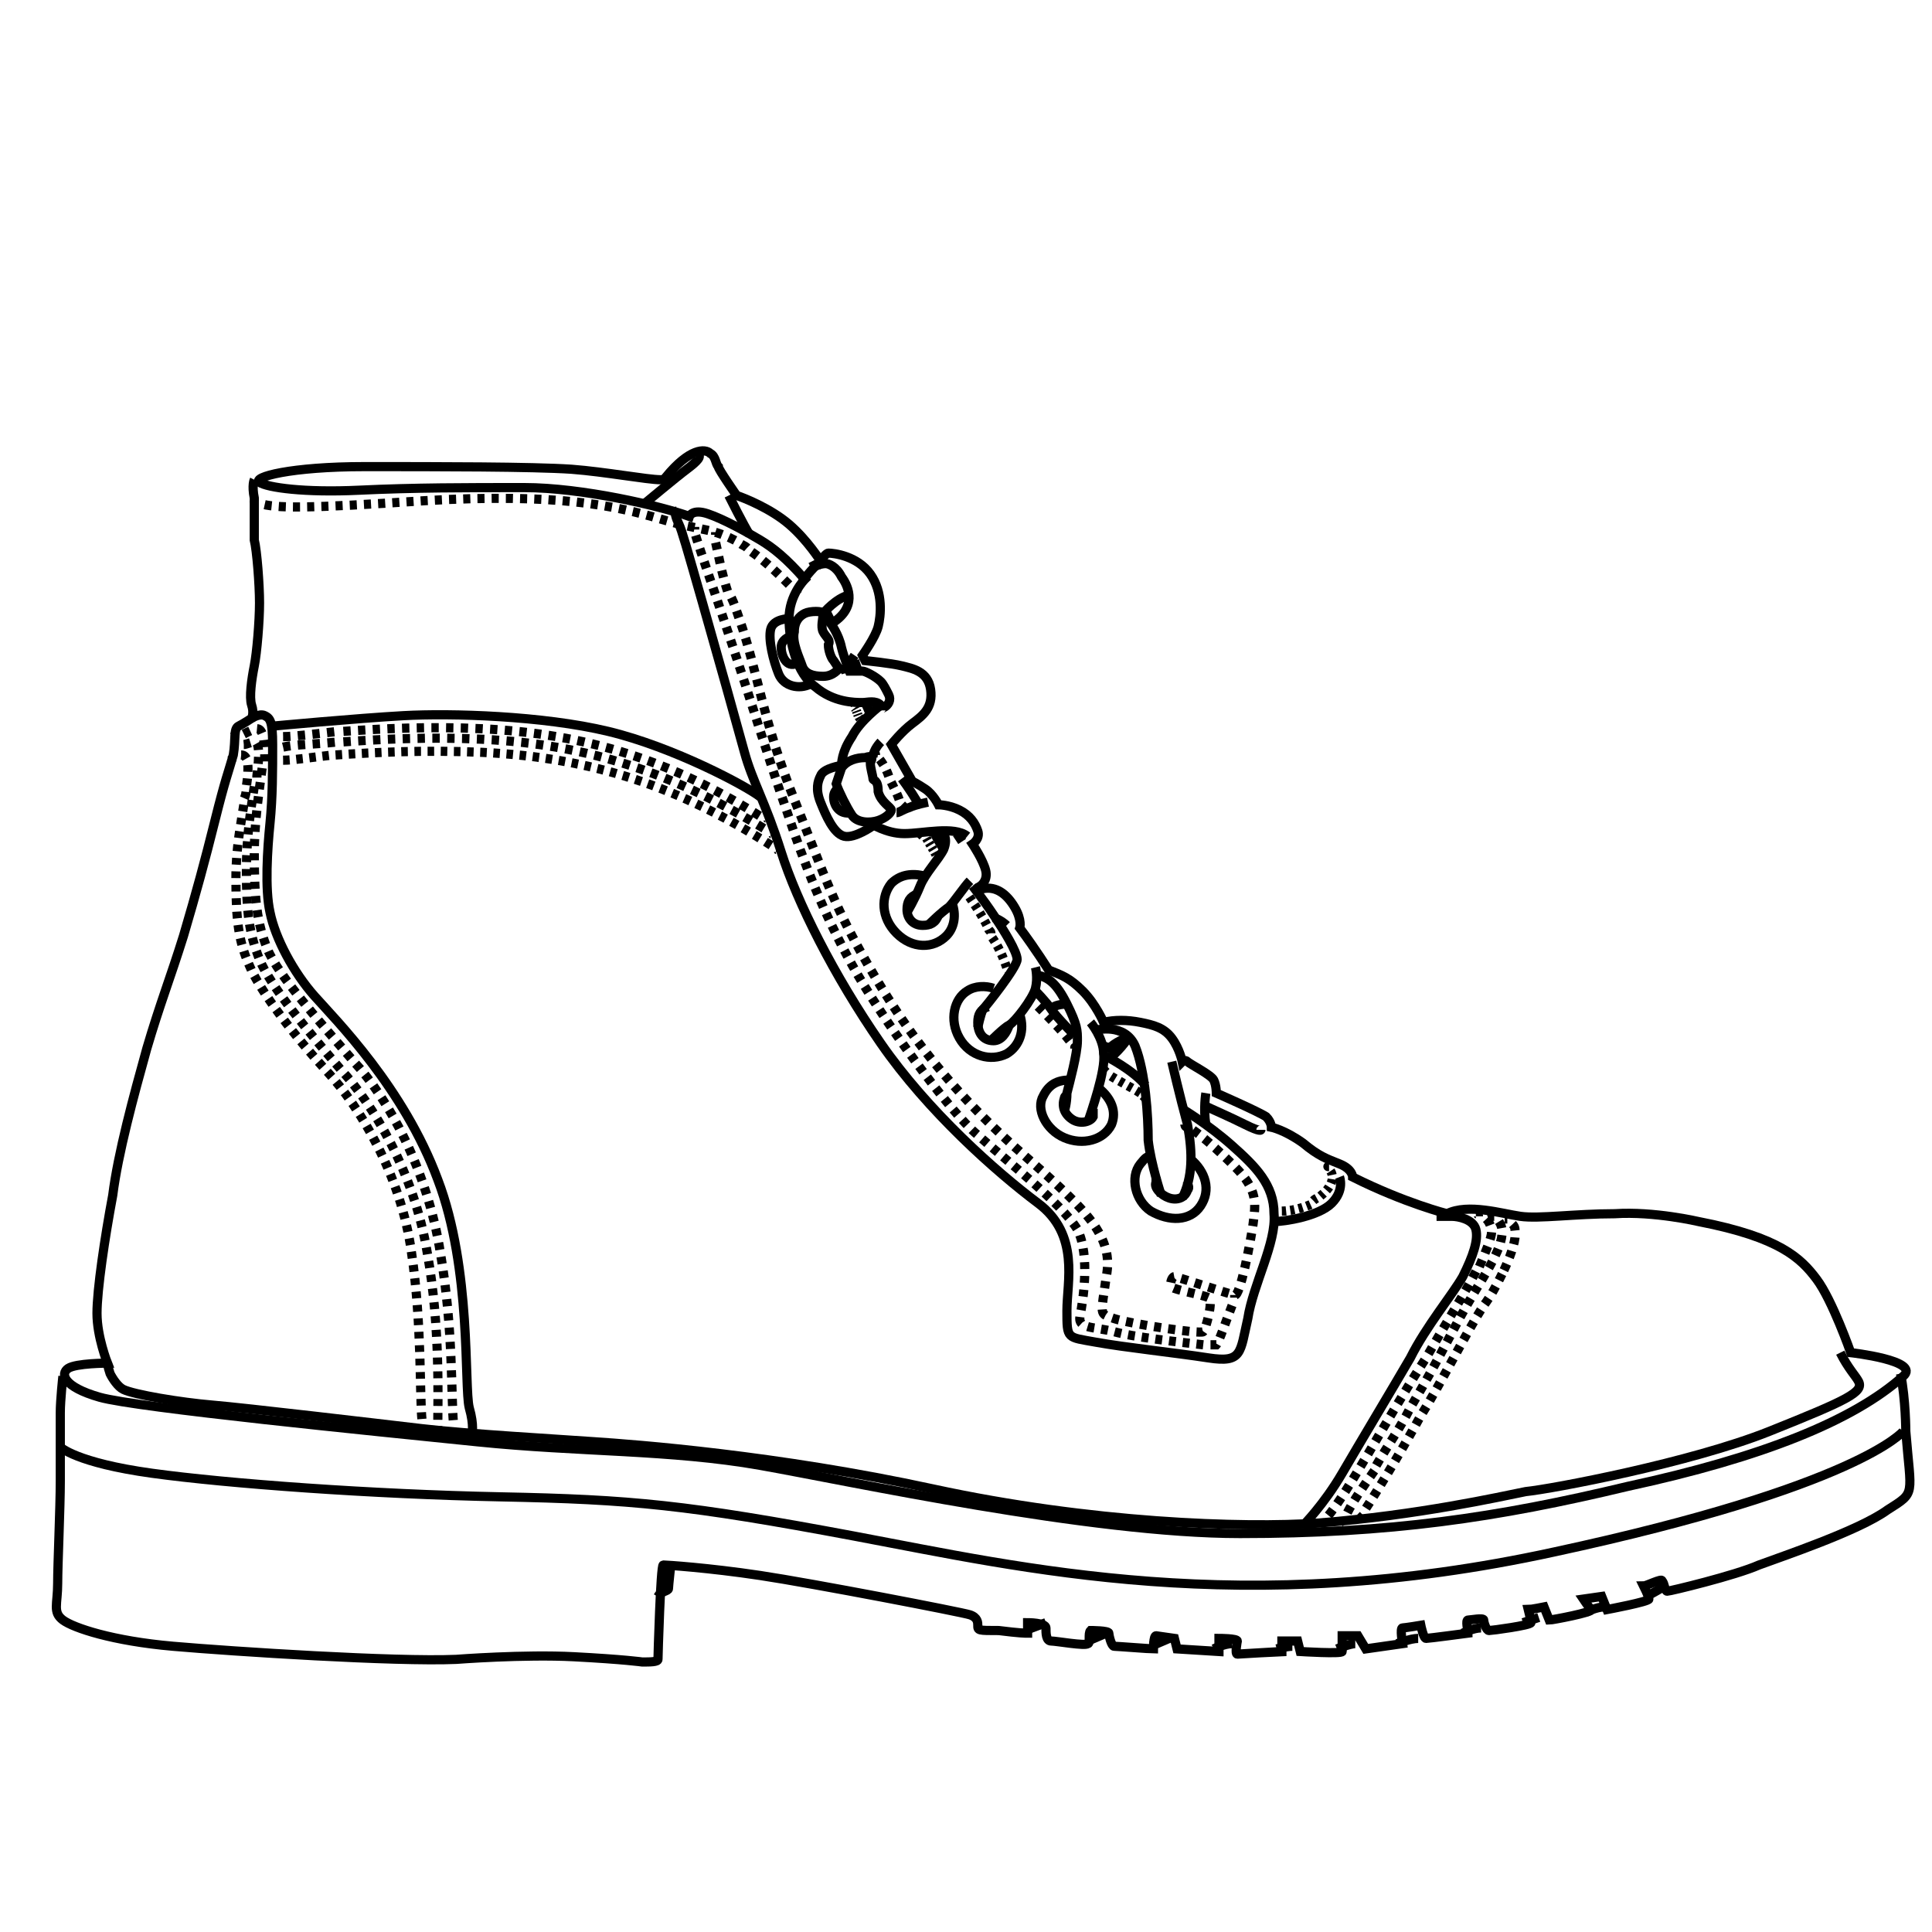 <?xml version="1.0" encoding="UTF-8"?>
<svg xmlns="http://www.w3.org/2000/svg" xmlns:xlink="http://www.w3.org/1999/xlink" version="1.1" id="Layer_1" x="0px" y="0px" viewBox="0 0 73.7 73.7" style="enable-background:new 0 0 73.7 73.7;" xml:space="preserve"> <style type="text/css"> .st0{fill:none;stroke:#000000;stroke-width:0.35;stroke-miterlimit:10;} .st1{fill:none;stroke:#000000;stroke-width:0.35;stroke-miterlimit:10;stroke-dasharray:0.251,0.251,0.251,0.251,0.251,0.251;} .st2{fill:none;stroke:#000000;stroke-width:0.35;stroke-miterlimit:10;stroke-dasharray:0.283,0.283,0.283,0.283,0.283,0.283;} .st3{fill:none;stroke:#000000;stroke-width:0.35;stroke-miterlimit:10;stroke-dasharray:0.28,0.28,0.28,0.28,0.28,0.28;} .st4{fill:none;stroke:#000000;stroke-width:0.35;stroke-miterlimit:10;stroke-dasharray:0.272,0.272,0.272,0.272,0.272,0.272;} .st5{fill:none;stroke:#000000;stroke-width:0.35;stroke-miterlimit:10;stroke-dasharray:0.264,0.264,0.264,0.264,0.264,0.264;} .st6{fill:none;stroke:#000000;stroke-width:0.35;stroke-miterlimit:10;stroke-dasharray:0.256,0.256,0.256,0.256,0.256,0.256;} .st7{fill:none;stroke:#000000;stroke-width:0.35;stroke-miterlimit:10;stroke-dasharray:0.271,0.271,0.271,0.271,0.271,0.271;} .st8{fill:none;stroke:#000000;stroke-width:0.35;stroke-miterlimit:10;stroke-dasharray:0.272,0.272,0.272,0.272,0.272,0.272;} .st9{fill:none;stroke:#000000;stroke-width:0.35;stroke-miterlimit:10;stroke-dasharray:0.184,0.184,0.184,0.184,0.184,0.184;} .st10{fill:none;stroke:#000000;stroke-width:0.35;stroke-miterlimit:10;stroke-dasharray:0.254,0.254,0.254,0.254,0.254,0.254;} .st11{fill:none;stroke:#000000;stroke-width:0.35;stroke-miterlimit:10;stroke-dasharray:0.18,0.18,0.18,0.18,0.18,0.18;} .st12{fill:none;stroke:#000000;stroke-width:0.35;stroke-miterlimit:10;stroke-dasharray:0.103,0.103,0.103,0.103,0.103,0.103;} .st13{fill:none;stroke:#000000;stroke-width:0.35;stroke-miterlimit:10;stroke-dasharray:0.243,0.243,0.243,0.243,0.243,0.243;} .st14{fill:none;stroke:#000000;stroke-width:0.35;stroke-miterlimit:10;stroke-dasharray:6.330462e-02,6.330462e-02,6.330462e-02,6.330462e-02,6.330462e-02,6.330462e-02;} .st15{fill:none;stroke:#000000;stroke-width:0.35;stroke-miterlimit:10;stroke-dasharray:0.161,0.161,0.161,0.161,0.161,0.161;} .st16{fill:none;stroke:#000000;stroke-width:0.35;stroke-miterlimit:10;stroke-dasharray:0.263,0.263,0.263,0.263,0.263,0.263;} .st17{fill:none;stroke:#000000;stroke-width:0.35;stroke-miterlimit:10;stroke-dasharray:0.265,0.265,0.265,0.265,0.265,0.265;} .st18{fill:none;stroke:#000000;stroke-width:0.35;stroke-miterlimit:10;stroke-dasharray:0.271,0.271,0.271,0.271,0.271,0.271;} .st19{fill:none;stroke:#000000;stroke-width:0.35;stroke-miterlimit:10;stroke-dasharray:0.279,0.279,0.279,0.279,0.279,0.279;} </style> <g> <g> <path class="st0" d="M32.1,29.3c0.2-0.3,0.6-0.4,0.9-0.4c0.3-0.1,0.3,0,0.2,0.2c0,0.2,0.1,0.5,0.1,0.6s0.2,0,0.2,0.5 c0.1,0.4,0.5,0.6,0.5,0.7s-0.2,0.3-0.5,0.4c-0.3,0.1-0.8,0.1-1-0.2c-0.2-0.3-0.5-0.9-0.6-1.2C32,29.6,32.1,29.3,32.1,29.3 c0-0.2,0-0.6,0.4-1.2c0.3-0.6,1.1-1.2,1.1-1.2c-0.2-0.2-0.5-0.1-0.7-0.1c-0.3,0-1.1,0-1.8-0.6c-0.7-0.5-1-1.7-1-2.6 s0.6-1.5,0.6-1.5c-0.7-0.8-1.2-1.2-1.7-1.5c-0.5-0.3-1.4-0.8-2-1s-0.7,0.1-0.7,0.1c-1.1-0.4-4.1-1.1-6.3-1.1s-4.2,0-6.3,0.1 s-3.5-0.1-3.8-0.3c-0.3-0.2,1.2-0.6,4-0.6c2.8,0,6.4,0,7.9,0.1c1.3,0.1,2.9,0.4,3.4,0.4c0.1,0,0.2,0,0.2-0.1 c0.9-1.1,1.5-1.1,1.7-0.9c0.2,0.1,0.2,0.4,0.3,0.5c0,0.1,0.7,1.1,0.7,1.1c0.3,0.1,1.3,0.5,2,1.1c0.7,0.6,1.2,1.4,1.2,1.4 s0.2-0.3,0.3-0.3c0.2,0,1.1,0.1,1.6,0.8c0.5,0.7,0.4,1.6,0.3,2c-0.1,0.4-0.6,1.1-0.6,1.1l0.1,0.2c0,0,1,0.1,1.4,0.2s1,0.2,1.1,0.9 c0.1,0.7-0.3,1-0.7,1.3s-0.8,0.8-0.8,0.8l0.8,1.4c0,0,0.2,0.1,0.5,0.3s0.5,0.6,0.5,0.6s0.4,0,0.8,0.2c0.4,0.2,0.6,0.5,0.7,0.8 c0.1,0.3-0.2,0.5-0.2,0.5s0.4,0.6,0.5,1c0.1,0.4-0.2,0.6-0.2,0.6l0.1,0.1c0.5-0.1,0.9,0.2,1.2,0.7c0.3,0.5,0.2,0.8,0.2,0.8 c0.6,0.8,1.1,1.6,1.1,1.6c0.5,0.2,0.8,0.3,1.3,0.8s0.8,1.2,0.8,1.2c0.4-0.1,0.9-0.1,1.4,0c0.5,0.1,0.9,0.2,1.2,0.6 c0.3,0.4,0.4,0.9,0.4,0.9s0.1-0.1,0.2,0c0.1,0.1,0.9,0.5,1,0.7c0.1,0.2,0.1,0.5,0.1,0.5s1.6,0.7,1.9,0.9c0.2,0.2,0.2,0.4,0.2,0.4 s0.5,0.1,1.2,0.6c0.6,0.5,0.9,0.6,1.4,0.8s0.5,0.5,0.5,0.5c2,1,3.6,1.4,3.6,1.4c0.8-0.4,2.1,0,2.8,0.1c0.7,0.1,2.1-0.1,3.6-0.1 c1.5-0.1,3.2,0.3,3.2,0.3c3.1,0.6,3.9,1.4,4.5,2.2c0.6,0.8,1.3,2.8,1.3,2.8s2.7,0.3,2,0.9c-1.9,1.7-5.4,3.1-10.5,4.2 c-5,1.2-9.1,1.8-14.8,1.8c-5.7,0-14.9-2-18.3-2.6c-3.4-0.6-6.9-0.5-10.8-0.9S5.2,53.7,3.8,53.3s-1.5-0.9-1.2-1.1S4.1,52,4.1,52 s-0.4-1-0.4-1.9c0-0.9,0.3-2.9,0.6-4.5C4.5,44,5.1,41.8,5.6,40c0.5-1.7,0.9-2.7,1.4-4.3c0.5-1.7,0.8-2.8,1.2-4.4s0.5-1.8,0.7-2.5 c0.1-0.6,0-1,0.2-1.1s0.5-0.3,0.5-0.3s0.1-0.2,0-0.5c-0.1-0.3,0-1,0.1-1.5c0.1-0.5,0.2-1.7,0.2-2.4s-0.1-2-0.2-2.4 c0-0.4,0-1.3,0-1.6c-0.1-0.5,0-0.7,0-0.7"></path> <path class="st0" d="M9.6,27.4c0,0,0.3-0.2,0.5-0.1c0.2,0.1,0.3,0.2,0.3,1.1c0,1,0,2-0.1,3c-0.1,1-0.2,2.5,0,3.4 c0.2,1,0.9,2.3,1.7,3.2c0.8,0.9,3.4,3.5,4.7,7c1.3,3.4,1,7.9,1.2,8.7c0.2,0.7,0.1,1,0.1,1"></path> <path class="st0" d="M4.1,52c0,0,0,0.1,0.1,0.4c0.1,0.2,0.3,0.5,0.5,0.6c0.4,0.2,2.2,0.5,3.4,0.6s6.3,0.7,8,0.9 c1.7,0.2,5.2,0.4,6.6,0.5c1.5,0.1,6.9,0.5,12.9,1.8s11.8,1.5,14.7,1.3c3.8-0.3,6.9-1,7.9-1.2c1-0.1,6.3-1.1,9.3-2.3 c3-1.2,3.6-1.5,3.4-1.9c-0.1-0.2-0.4-0.5-0.7-1.1"></path> <path class="st0" d="M2.4,52.5c0,0-0.1,0.9-0.1,1.4s0,1.6,0,2.6c0,1-0.1,3.2-0.1,3.9c0,0.8-0.2,1.1,0.2,1.4s1.9,0.8,4.2,1 s8.5,0.6,10.8,0.5c0,0,2.6-0.2,4.5-0.1c1.9,0.1,2.6,0.2,2.6,0.2c0.3,0,0.6,0,0.6-0.1c0-0.1,0.1-3.6,0.2-3.6c0.1,0,1.7,0.1,3.7,0.4 c2,0.3,7.7,1.4,8,1.5c0.3,0.1,0.3,0.3,0.3,0.4c0,0.2,0,0.2,0.8,0.2c0.8,0.1,1,0.1,1.1,0.1c0-0.1,0-0.4,0-0.4c0,0,0.7,0,0.7,0.2 s0,0.5,0.2,0.5c0.2,0,1.3,0.2,1.4,0.1c0.1,0,0-0.4,0.1-0.5c0,0,0.7,0,0.7,0.1s0.1,0.5,0.2,0.5c0.1,0,1.4,0.1,1.5,0.1 c0,0,0-0.5,0.1-0.5c0,0,0.7,0.1,0.7,0.1c0,0,0.1,0.4,0.1,0.4s1.6,0.1,1.6,0.1c0,0,0-0.5,0-0.5s0.7,0,0.7,0.1c0,0-0.1,0.5,0,0.5 s1.6-0.1,1.7-0.1c0-0.1,0-0.4,0-0.4s0.6,0,0.6,0c0,0,0.1,0.4,0.1,0.4c0,0,1.6,0.1,1.6,0c0,0,0-0.6,0-0.6c0,0,0.6,0,0.6,0 c0,0,0.3,0.5,0.3,0.5c0,0,1.4-0.2,1.4-0.2c0,0-0.1-0.6,0-0.6s0.7-0.1,0.7-0.1s0.1,0.5,0.2,0.5c0.1,0,1.6-0.2,1.6-0.2 c0-0.1-0.1-0.5,0-0.5c0.1,0,0.6-0.1,0.6,0c0,0.1,0.1,0.4,0.2,0.4s1.6-0.2,1.6-0.3c0-0.1-0.1-0.5-0.1-0.5c0.1,0,0.6-0.1,0.6-0.1 s0.2,0.5,0.2,0.5c0.1,0,1.7-0.3,1.6-0.4S60.4,61,60.4,61c0,0,0.7-0.1,0.7-0.1c0,0,0.2,0.5,0.2,0.5c0,0,1.6-0.3,1.6-0.4 s-0.2-0.5-0.2-0.5c0.1,0,0.7-0.3,0.7-0.2c0.1,0.1,0.1,0.4,0.2,0.4c0.1,0,2.6-0.6,3.5-1c0.8-0.3,3.8-1.3,4.9-2.1 c1.1-0.7,0.9-0.5,0.7-3c0,0,0-1.2-0.2-2.2"></path> <path class="st0" d="M25.6,59.6c0,0-0.1,0.9-0.1,1c0,0.1-0.3,0.1-0.4,0.3"></path> <line class="st0" x1="39.9" y1="61.9" x2="39.1" y2="62.2"></line> <line class="st0" x1="41.5" y1="62.6" x2="42.2" y2="62.3"></line> <line class="st0" x1="43.9" y1="62.8" x2="44.6" y2="62.5"></line> <path class="st0" d="M46.3,62.9c0,0,0.4-0.2,0.7-0.2"></path> <path class="st0" d="M48.7,62.9c0,0,0.4-0.1,0.6-0.1"></path> <path class="st0" d="M51,62.9c0,0,0.5-0.2,0.7-0.2"></path> <path class="st0" d="M53.3,62.7c0,0,0.5-0.2,0.8-0.2"></path> <path class="st0" d="M55.8,62.3c0,0,0.4-0.2,0.7-0.2"></path> <path class="st0" d="M58.1,61.9c0,0,0.3-0.1,0.6-0.2"></path> <path class="st0" d="M60.5,61.5c0,0,0.4-0.2,0.7-0.2"></path> <path class="st0" d="M62.8,60.9c0,0,0.4-0.2,0.7-0.4"></path> <path class="st0" d="M24.6,19.2c0,0,1.2-1,1.6-1.3s0.6-0.5,0.4-0.6"></path> <path class="st0" d="M27.8,18.9c0,0,0.6,1.2,0.8,1.5"></path> <path class="st0" d="M31,21.4l0.1,0.2c0,0-0.3,0.3-0.5,0.6"></path> <path class="st0" d="M31.1,21.6c0,0,0.2-0.1,0.4-0.1c0.1,0,0.4,0.1,0.6,0.5c0.3,0.4,0.6,1.2-0.4,1.8c0,0,0.3,0.4,0.4,0.9 c0.1,0.4,0.3,0.9,0.3,0.9s0.3,0,0.5,0c0.1,0,0.5,0.2,0.7,0.4c0.1,0.1,0.2,0.3,0.3,0.5c0.1,0.2,0,0.4-0.2,0.5c0,0-0.1,0-0.1,0.1"></path> <line class="st0" x1="32.6" y1="25.2" x2="32.7" y2="25.5"></line> <path class="st0" d="M32,25.5c0,0-0.2,0.3-0.6,0.3c-0.4,0-0.7-0.1-0.8-0.4c-0.1-0.3-0.4-0.9-0.3-1.3c0-0.4,0.2-0.6,0.4-0.7 s0.7-0.1,0.7,0c0,0.2-0.1,0.5,0,0.7s0.3,0.3,0.2,0.5c0,0.2,0.1,0.5,0.2,0.6C32,25.5,32,25.5,32,25.5z"></path> <path class="st0" d="M32.4,25.5c0,0-0.3,0-0.4,0.1"></path> <line class="st0" x1="31.7" y1="23.7" x2="31.5" y2="23.3"></line> <path class="st0" d="M31.4,23.4c0,0,0.5-0.6,1-0.7"></path> <path class="st0" d="M30.1,23.6c0,0-0.6,0-0.7,0.4c-0.1,0.4,0.1,1.2,0.3,1.7c0.2,0.5,0.8,0.6,1.2,0.4"></path> <path class="st0" d="M30.1,24.3c0,0-0.3,0.1-0.3,0.4c0,0.3,0.2,0.8,0.6,0.6"></path> <path class="st0" d="M33.6,28.3c0,0-0.3,0.3-0.3,0.6"></path> <path class="st0" d="M35.4,30.6c0,0-0.5,0.1-0.7,0.2c-0.3,0.1-0.4,0.2-0.5,0.2"></path> <path class="st0" d="M33.2,31.4c0,0,0.6,0.4,1.3,0.4s1.9-0.3,2.4,0.1"></path> <line class="st0" x1="36.7" y1="32.1" x2="36.5" y2="31.8"></line> <path class="st0" d="M35.9,31.7c0,0,0.3,0.2,0.1,0.7c-0.2,0.4-0.7,0.9-0.9,1.4c-0.2,0.5-0.5,1-0.5,1"></path> <path class="st0" d="M35.4,35.3c0,0,0.5-0.5,0.8-0.7c0.2-0.2,0.6-0.8,0.8-1"></path> <path class="st0" d="M35.8,34.9c-0.1,0.3-0.3,0.4-0.6,0.4c-0.4,0-0.6-0.3-0.6-0.6c0-0.3,0.1-0.5,0.4-0.6"></path> <path class="st0" d="M36.3,34.4c0.2,0.5,0.1,1-0.2,1.3c-0.5,0.5-1.3,0.5-1.9-0.1s-0.6-1.4-0.2-1.9c0.3-0.3,0.7-0.4,1.2-0.3"></path> <path class="st0" d="M37.1,33.8c0,0,0.4,0.5,0.8,1.1c0.4,0.6,0.9,1.4,0.9,1.7c0,0.3-1.2,1.8-1.3,1.9c-0.1,0.2-0.2,0.7-0.2,0.7"></path> <path class="st0" d="M37.8,39.7c0,0,0.5-0.5,0.7-0.6c0.2-0.1,0.9-1,1-1.4c0.1-0.4,0-0.8,0-0.8"></path> <path class="st0" d="M41.6,39c0,0,0.5,0.6,0.5,1.2c0.1,0.6-0.5,2.3-0.6,2.6"></path> <path class="st0" d="M40.6,42.4c0,0,0.1-0.3,0.1-0.7c0.1-0.4,0.4-1.5,0.4-2c0-0.4,0-0.6-0.4-1.4c-0.4-0.8-0.7-1-1.1-1.1"></path> <path class="st0" d="M38.5,39.1c-0.1,0.3-0.3,0.6-0.6,0.6c-0.4,0-0.6-0.3-0.6-0.7c0-0.3,0.1-0.5,0.4-0.6"></path> <path class="st0" d="M38.9,38.7c0.2,0.6,0,1.2-0.5,1.5c-0.6,0.3-1.4,0.1-1.8-0.6s-0.2-1.5,0.3-1.8c0.3-0.2,0.7-0.2,1-0.1"></path> <path class="st0" d="M38.4,35.3c0,0-0.2-0.2-0.5-0.3"></path> <path class="st0" d="M35.6,31.7c0,0,0.2,0.4,0.4,0.7"></path> <path class="st0" d="M34.4,29.7c0,0,0.3,0.4,0.6,0.9"></path> <path class="st0" d="M39.5,37.8c0,0,0.4,0.4,0.6,0.7c0.2,0.3,0.9,1,0.9,1"></path> <path class="st0" d="M40.7,38.3c0,0-0.3,0-0.5,0.1"></path> <path class="st0" d="M41.7,42.3c0,0.1,0,0.2,0,0.3c-0.1,0.2-0.5,0.3-0.8,0.1c-0.3-0.2-0.4-0.5-0.3-0.8c0,0,0-0.1,0.1-0.1"></path> <path class="st0" d="M41.9,41.5c0.5,0.4,0.7,0.9,0.5,1.4c-0.3,0.6-1.1,0.8-1.8,0.5c-0.7-0.3-1.1-1.1-0.8-1.6 c0.2-0.4,0.5-0.6,1-0.6"></path> <path class="st0" d="M44.7,40.5c0,0,0.3,1.3,0.6,2.4c0.2,1.1,0.2,2-0.2,2.8"></path> <path class="st0" d="M44.3,45.6c0,0-0.4-1.2-0.5-2.1c0-0.9-0.1-2.6-0.5-3.6c-0.4-0.9-1.5-0.6-1.5-0.6"></path> <path class="st0" d="M42.2,40.3c0,0,1,0.5,1.5,1.1"></path> <path class="st0" d="M43.1,39.5c0,0-0.3,0.5-0.8,0.9"></path> <path class="st0" d="M42.1,39.9c0,0,0.3,0.1,0.5,0.2"></path> <path class="st0" d="M42.3,40c0,0,0.3-0.3,0.7-0.4"></path> <path class="st0" d="M45.3,45.1c0,0.1,0.1,0.2,0,0.3c-0.1,0.3-0.4,0.4-0.7,0.3c-0.3-0.1-0.6-0.4-0.5-0.6c0-0.1,0-0.1,0-0.2"></path> <path class="st0" d="M45.4,44.2c0.6,0.5,0.8,1.2,0.4,1.8c-0.4,0.6-1.2,0.6-1.9,0.2c-0.6-0.4-0.8-1.3-0.4-1.8 c0.1-0.1,0.2-0.3,0.4-0.3"></path> <path class="st0" d="M46,41.7c0,0-0.1,0.6,0,1.2"></path> <path class="st0" d="M45.1,42.3c0,0,1,0.6,1.9,1.4c0.9,0.8,1.6,1.5,1.6,2.6c0.1,1.1-0.8,2.7-1,4c-0.3,1.3-0.2,1.7-1.5,1.5 s-3.2-0.4-4.3-0.6c-1.1-0.2-1.1-0.1-1.1-1.2s0.5-2.9-1.1-4.1s-4.2-3.5-6-6.1c-1.8-2.6-3.2-5.4-3.8-7.3c-0.6-1.9-1.1-2.7-1.4-3.8 c-0.3-1.1-1-3.6-1.6-5.7c-0.6-2.1-0.8-2.8-0.9-3c-0.1-0.2-0.2-0.5-0.1-0.5"></path> <path class="st0" d="M32.1,29.2c0,0-0.7,0.1-0.8,0.4c-0.1,0.2-0.2,0.5,0,1c0.2,0.5,0.5,1.2,0.9,1.3c0.4,0.1,1.1-0.4,1.1-0.4"></path> <path class="st0" d="M32.1,30c0,0-0.3,0.1-0.3,0.4c0,0.3,0.2,0.7,0.7,0.6"></path> <path class="st0" d="M10.4,27.7c0,0,3.2-0.3,5-0.4c1.8-0.1,5.3,0,7.8,0.6s5.3,2.1,5.8,2.5"></path> <path class="st0" d="M48.1,43.1c0,0,0,0.1-0.6-0.2c-0.6-0.3-1.3-0.6-1.5-0.7"></path> <path class="st0" d="M51.1,44.9c0,0,0.2,0.5-0.3,1c-0.5,0.5-1.8,0.7-2.2,0.7"></path> <path class="st0" d="M54.8,46.4c0,0,0.4,0,0.6,0s0.8,0.1,0.9,0.5s-0.1,1-0.5,1.8c-0.4,0.7-1.4,1.9-2,3.1c-0.7,1.2-1.9,3.2-2.6,4.4 c-0.7,1.2-1.5,2-1.5,2"></path> <line class="st0" x1="32.6" y1="25" x2="32.4" y2="25.3"></line> <path class="st0" d="M33,26.8c0,0,0.2,0.4,0.2,0.5"></path> <path class="st0" d="M2.3,55.2c0,0,0.6,0.6,3.5,1s8.4,0.8,13.3,0.9c5,0.1,7.1,0.3,13.5,1.5s14.8,3.2,26.7,0.6 c11.6-2.5,13.3-4.6,13.3-4.6"></path> </g> <g> <g> <g> <path class="st0" d="M10.4,29.1c0,0,0,0,0.1,0"></path> <path class="st1" d="M10.8,29c0.4,0,1-0.1,1.9-0.2"></path> <path class="st1" d="M12.8,28.8c1.5-0.1,3.4-0.2,5.6-0.1c4.2,0.2,7.5,1.3,11.1,3.6"></path> <path class="st0" d="M29.6,32.4c0,0,0.1,0,0.1,0.1"></path> </g> </g> <g> <g> <path class="st0" d="M10.4,28.5c0,0,0,0,0.1,0"></path> <path class="st2" d="M10.8,28.5c0.4-0.1,1.2-0.1,2.1-0.2"></path> <path class="st2" d="M13.1,28.3c1.4-0.1,3.3-0.2,5.3-0.1c4.1,0.2,7.3,1.3,10.9,3.5"></path> <path class="st0" d="M29.4,31.8c0,0,0.1,0,0.1,0.1"></path> </g> </g> <g> <g> <path class="st0" d="M10.4,28.1c0,0,0,0,0.1,0"></path> <path class="st3" d="M10.8,28.1c0.4,0,1.2-0.1,2.1-0.2"></path> <path class="st3" d="M13.1,27.9c1.4-0.1,3.3-0.2,5.3-0.1c4,0.2,7.2,1.2,10.7,3.4"></path> <path class="st0" d="M29.2,31.2c0,0,0.1,0,0.1,0.1"></path> </g> </g> <g> <g> <path class="st0" d="M8.9,28.1c0,0,0,0,0.1-0.1"></path> <path class="st4" d="M9.3,28c0.2-0.1,0.4-0.2,0.5-0.2c0.2,0,0.3,0.3,0.3,1.1c0,0.1,0,0.2,0,0.4"></path> <path class="st4" d="M10,29.3c-0.1,0.8-0.3,2-0.3,3.3c0,1.7,0.1,2.6,0.5,3.6s2.1,2.9,3.3,4.3c1.3,1.4,2.8,4.1,3.3,7.3 c0.5,2.9,0.4,5.5,0.5,6.5"></path> <path class="st0" d="M17.3,54.5c0,0,0,0.1,0,0.1"></path> </g> </g> <g> <g> <path class="st0" d="M8.9,28.5c0,0,0,0,0.1,0"></path> <path class="st5" d="M9.3,28.4c0.1,0,0.3-0.1,0.4-0.1c0.2,0,0.2,0.5,0.1,1.3c0,0.1,0,0.2,0,0.3"></path> <path class="st5" d="M9.7,30c-0.1,0.7-0.3,1.8-0.3,3.2c0,1.6,0.1,2.4,0.5,3.4c0.4,1,1.9,2.8,3.1,4.2c1.2,1.3,2.8,3.9,3.3,7 c0.5,2.8,0.4,5.6,0.4,6.6"></path> <path class="st0" d="M16.7,54.4c0,0,0,0.1,0,0.1"></path> </g> </g> <g> <g> <path class="st0" d="M8.8,29c0,0,0,0,0.1-0.1"></path> <path class="st6" d="M9.2,28.8C9.2,28.8,9.2,28.8,9.2,28.8c0.3,0,0.3,0.5,0.2,1.2c0,0.1,0,0.3-0.1,0.5"></path> <path class="st6" d="M9.3,30.7C9.2,31.4,9,32.3,9,33.5c0,1.6,0.1,2.4,0.5,3.3c0.4,1,1.8,2.8,3,4.1s2.8,3.9,3.2,6.9 c0.4,2.7,0.3,5.4,0.4,6.4"></path> <path class="st0" d="M16.2,54.4c0,0,0,0.1,0,0.1"></path> </g> </g> <g> <g> <path class="st0" d="M30.4,22.6C30.4,22.6,30.4,22.5,30.4,22.6"></path> <path class="st7" d="M30.1,22.3c-0.3-0.3-0.9-0.9-1.5-1.3"></path> <path class="st7" d="M28.5,20.9c-0.1-0.1-0.2-0.1-0.3-0.2c-1.1-0.6-1.3-0.4-3-0.9c-1.7-0.5-3.9-1-9-0.7 c-4.5,0.3-5.7,0.3-6.3,0.1"></path> <path class="st0" d="M9.8,19.2c0,0-0.1,0-0.1-0.1"></path> </g> </g> <g> <g> <path class="st0" d="M27.3,20.3c0,0,0,0,0,0.1"></path> <path class="st8" d="M27.3,20.7c0.1,0.4,0.2,1.1,0.5,2"></path> <path class="st8" d="M27.9,22.8c0.1,0.2,0.2,0.5,0.3,0.8c0.7,2,0.9,3.9,2.1,6.9c1.2,3,1.5,4.1,3.1,6.8c1.6,2.7,3.4,4.8,5.7,6.8 c2.4,2.1,3.4,3.1,3.1,4.6c-0.2,1.5-0.3,1.4,0.3,1.6s3.3,0.6,3.4,0.5c0.1-0.1,0.4-1.2,0.2-1.3c-0.2-0.1-1.3-0.3-1.4-0.4 c-0.1-0.1,0-0.4,0.1-0.4c0.1,0,2.2,0.7,2.3,0.7c0.2,0.1,0.6-2,0.7-2.7c0.1-0.8,0.2-1.3-0.7-2.2c-0.7-0.7-1.3-1.2-1.6-1.4"></path> <path class="st0" d="M45.3,43c-0.1,0-0.1-0.1-0.1-0.1"></path> </g> </g> <g> <g> <path class="st0" d="M43.7,41.9c0,0,0,0-0.1-0.1"></path> <path class="st9" d="M43.5,41.7c-0.3-0.2-0.9-0.5-1.2-0.7"></path> <path class="st0" d="M42.2,40.9c0,0-0.1-0.1-0.1-0.1"></path> </g> </g> <g> <g> <path class="st0" d="M41,40C41,40,41,39.9,41,40"></path> <path class="st10" d="M40.8,39.7c-0.3-0.4-0.9-1-1.3-1.4"></path> <path class="st0" d="M39.4,38.2c0,0-0.1-0.1-0.1-0.1"></path> </g> </g> <g> <g> <path class="st0" d="M38.5,37.2c0,0,0,0,0-0.1"></path> <path class="st11" d="M38.4,36.9c-0.1-0.3-0.3-0.8-0.6-1.2"></path> <path class="st11" d="M37.8,35.6c0-0.1-0.1-0.1-0.1-0.2c-0.3-0.6-0.6-1-0.8-1.3"></path> <path class="st0" d="M36.8,34c-0.1-0.1-0.1-0.1-0.1-0.1"></path> </g> </g> <g> <g> <path class="st0" d="M35.8,32.8c0,0,0,0-0.1-0.1"></path> <path class="st12" d="M35.7,32.6c-0.1-0.2-0.3-0.5-0.4-0.7"></path> <path class="st0" d="M35.2,31.9c0,0-0.1-0.1-0.1-0.1"></path> </g> </g> <g> <g> <path class="st0" d="M34.5,30.8c0,0,0,0-0.1-0.1"></path> <path class="st13" d="M34.3,30.5c-0.1-0.3-0.3-0.6-0.4-0.9c-0.1-0.3-0.3-0.6-0.4-0.7"></path> <path class="st0" d="M33.4,28.8c0-0.1-0.1-0.1-0.1-0.1"></path> </g> </g> <g> <g> <path class="st0" d="M32.9,27.6c0,0,0,0,0-0.1"></path> <path class="st14" d="M32.8,27.4c-0.1-0.1-0.1-0.3-0.2-0.4"></path> <path class="st0" d="M32.6,26.9c0,0,0-0.1-0.1-0.1"></path> </g> </g> <g> <g> <path class="st0" d="M48.6,46.2c0,0,0,0,0.1,0"></path> <path class="st15" d="M48.9,46.2c0.3,0,0.8-0.1,1.2-0.3"></path> <path class="st15" d="M50.1,45.8c0.1-0.1,0.2-0.1,0.3-0.2c0.5-0.4,0.5-0.8,0.3-1"></path> <path class="st0" d="M50.7,44.5C50.7,44.5,50.6,44.5,50.7,44.5"></path> </g> </g> <g> <g> <path class="st0" d="M47.1,49.4c0,0,0,0,0,0.1"></path> <path class="st16" d="M47,49.8c-0.2,0.5-0.5,1.4-0.6,1.5c0,0-0.2,0-0.3,0"></path> <path class="st16" d="M45.9,51.3c-0.9-0.1-2.7-0.3-3.4-0.5c-0.8-0.2-1.4-0.1-1.3-0.6s0.4-2.3-0.1-3.3c-0.6-1-2.8-2.7-3.8-3.6 c-1.1-0.9-3.7-4.5-4.8-6.5S30.7,33,30,30.9c-0.7-2-1.2-3.7-2.1-6.4c-0.8-2.4-1.2-3.5-1.4-4.2"></path> <path class="st0" d="M26.5,20.2c0,0,0-0.1,0-0.1"></path> </g> </g> <g> <g> <path class="st0" d="M57.4,46.5c0,0,0.1,0,0.1,0"></path> <path class="st17" d="M57.7,46.7c0.1,0.1,0.1,0.2,0.1,0.4c0,0.3-0.2,0.9-0.5,1.5"></path> <path class="st17" d="M57.3,48.6c-0.2,0.4-0.4,0.8-0.7,1.2c-0.6,0.9-1.7,3.1-2.4,4.2c-0.6,1.1-1.6,2.8-2.2,3.7"></path> <path class="st0" d="M52,57.8c0,0-0.1,0.1-0.1,0.1"></path> </g> </g> <g> <g> <path class="st0" d="M51.1,58.1c0,0,0,0,0.1-0.1"></path> <path class="st18" d="M51.4,57.7c0.2-0.4,0.6-1,1.1-1.7"></path> <path class="st18" d="M52.5,55.9c0.4-0.7,0.9-1.4,1.3-2.2c1.3-2.2,1.6-3,2.5-4.5c0.8-1.3,1.3-2.2,0.8-2.7"></path> <path class="st0" d="M57,46.4c0,0-0.1,0-0.1-0.1"></path> </g> </g> <g> <g> <path class="st0" d="M56.3,46.3c0,0,0.1,0,0.1,0.1"></path> <path class="st19" d="M56.7,46.5c0.1,0.1,0.2,0.3,0.2,0.5c0,0.2-0.2,0.7-0.5,1.4"></path> <path class="st19" d="M56.3,48.5c-0.4,0.8-1.1,1.9-1.9,3.3c-1.5,2.3-3,5.2-3.8,6.1"></path> <path class="st0" d="M50.5,58.1C50.5,58.1,50.4,58.1,50.5,58.1"></path> </g> </g> </g> </g> </svg>
